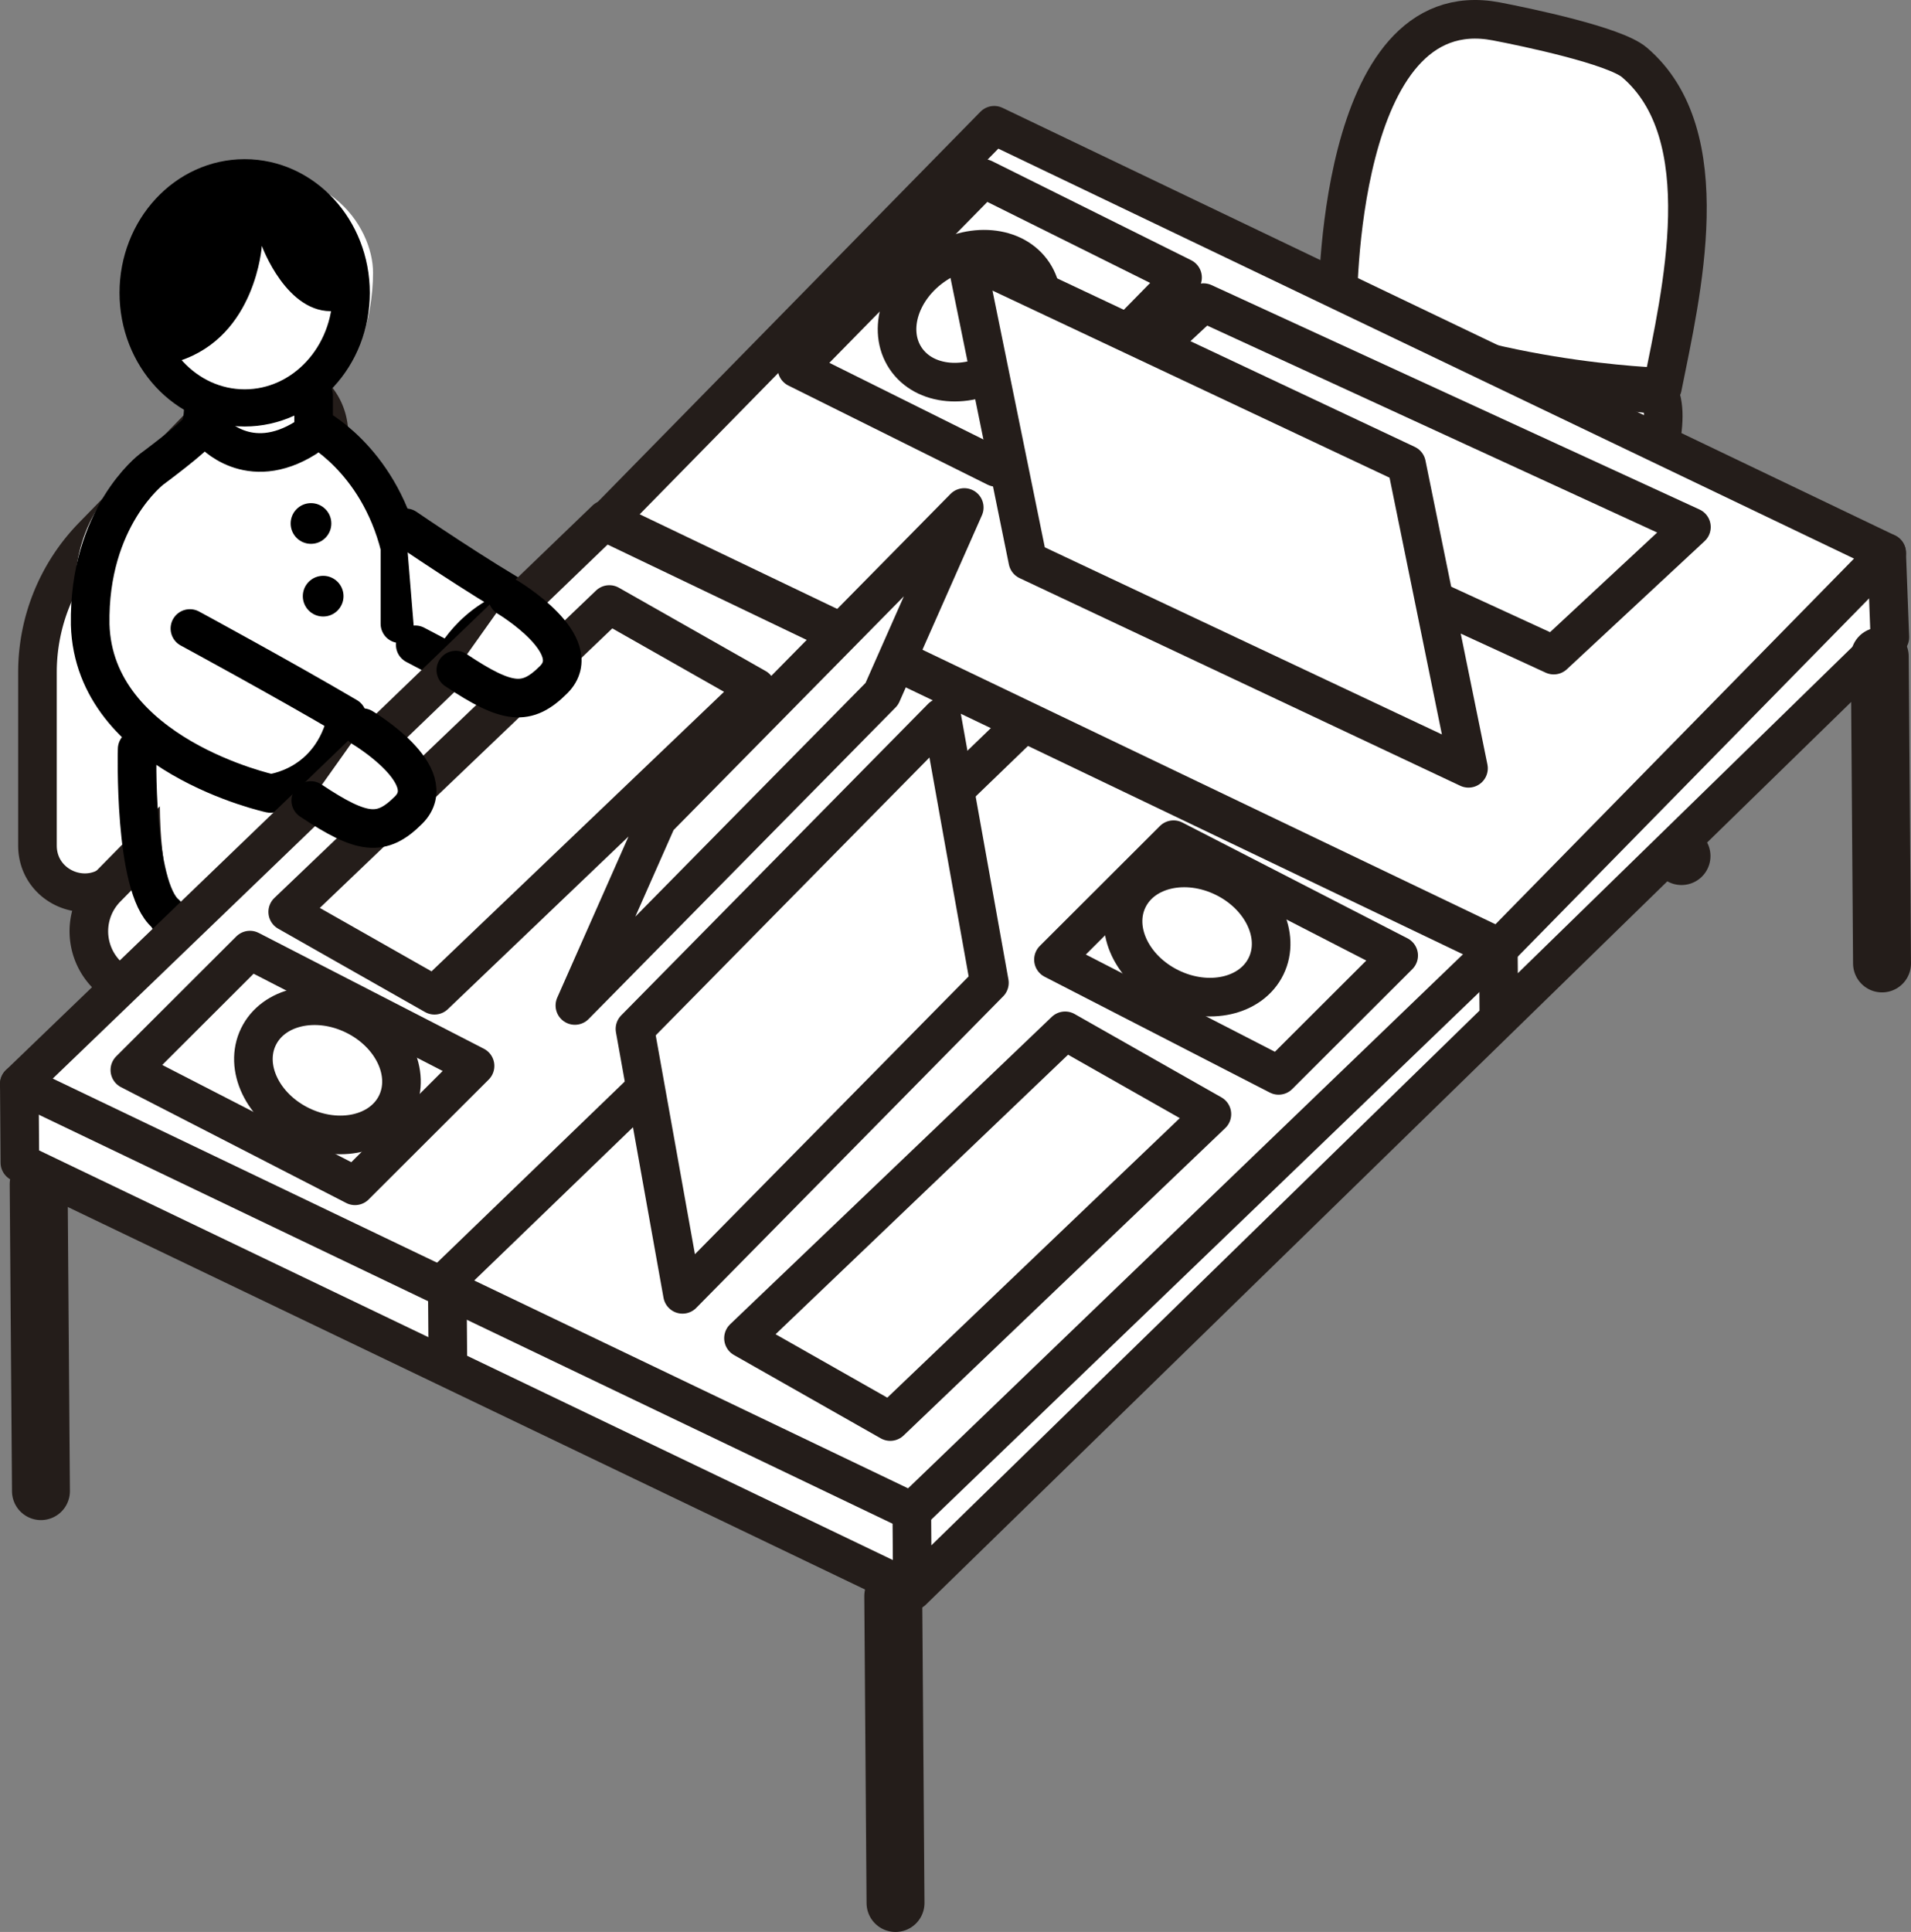 <svg xmlns="http://www.w3.org/2000/svg" width="70.139" height="70.895" viewBox="0 0 70.139 70.895"><rect x="0" y="0" width="70.139" height="70.895" fill="#808080" stroke="none"/><g fill="#fff" stroke="#241d1a" stroke-linecap="round" stroke-linejoin="round" stroke-width="1.417"><path d="M10.981 25.416L4.34 32.234c-1.082 1.11-2.965.344-2.965-1.206v-6.36a7.15 7.15 0 012.029-4.989l5.064-5.197c1.315-1.35 3.606-.418 3.606 1.467v6.782a3.848 3.848 0 01-1.092 2.685z"/><path d="M13.68 40.893l-9.187-4.705a2.262 2.262 0 01-.582-3.6l6.442-6.552a2.454 2.454 0 012.87-.464l8.828 4.521A2.454 2.454 0 0122.683 34l-6.358 6.466a2.262 2.262 0 01-2.644.428z"/></g><path d="M6.724 13.526s-3.38-5.631.915-6.828c4.293-1.196 6.053 1.62 6.053 3.309s-.633 3.8-1.83 4.082l.282 1.126s4.293 3.59 3.941 11.474-4.012 9.503-4.012 9.503-6.546 2.463-6.194-7.532c-.634-1.76-1.69-2.393-1.69-2.393s-3.026-4.505-.281-8.095l2.956-2.605-.14-2.041z" fill="#fff"/><ellipse cx="8.98" cy="10.746" rx="3.911" ry="4.223" fill="none" stroke="#000" stroke-linecap="round" stroke-linejoin="round" stroke-width="1.364"/><path d="M5.926 22.653s8.447 4.681 8.799 5.139.739 1.619.14 2.041-1.407.669-4.012-.774c-.774.07-1.09.07-1.09.07s-4.893-1.69-5.42-3.59 1.583-2.886 1.583-2.886z" fill="#fff"/><path d="M6.97 23.064s3.379 1.83 5.772 3.238c-.563 2.604-2.816 2.815-2.816 2.815S3.45 27.71 3.31 22.923c-.07-3.942 2.252-5.702 2.252-5.702s1.62-1.196 1.76-1.478.14-.739.14-.739m4.048-.493v1.127s2.348 1.156 3.168 4.434v2.816m-9.644 4.599s-.14 5.068 1.056 6.053c1.549 2.464 4.153 1.83 5.28 1.62M7.78 15.849s1.337 1.548 3.449.211" fill="none" stroke="#000" stroke-linecap="round" stroke-linejoin="round" stroke-width="1.417"/><circle cx="11.414" cy="19.21" r=".747"/><circle cx="11.861" cy="21.877" r=".747"/><path d="M14.889 19.368s2.675 1.83 4.434 2.816c-2.04.563-2.745 2.182-2.745 2.182l-1.337-.704" fill="#fff" stroke="#000" stroke-linecap="round" stroke-linejoin="round" stroke-width="1.417"/><path d="M6.583 13.244C9.398 12.33 9.61 9.021 9.61 9.021s.915 2.534 2.674 2.393c1.76-.14-.633-4.857-2.604-4.927-1.97-.07-3.871 1.478-4.012 2.041s-.634 2.182-.493 2.957 1.408 1.76 1.408 1.76z"/><g stroke="#241d1a" stroke-linecap="round" stroke-linejoin="round"><path fill="#fff" stroke-width="2.126" d="M53.927 20.621V33.01"/><path fill="none" stroke-width="2.126" d="M45.386 30.757l8.26-3.66 8.07 4.317"/><path d="M49.098 11.297S49.005-.341 54.918.785c1.108.212 4.346.89 5.067 1.502 3.124 2.653 1.719 8.488 1.033 11.92 0 0-6.945-.188-11.92-2.91z" fill="#fff" stroke-width="1.417"/><path d="M48.817 11.766s-7.04 3.567-7.602 4.88-.845 2.816-.47 3.192 10.043 3.66 12.014 3.566 7.602-5.256 7.602-5.256 1.032-2.44.563-3.66c-1.783-.094-10.136-1.595-12.107-2.722z" fill="#fff" stroke-width="1.417"/><path d="M43.28 17.773s7.602 2.44 8.822 2.44 3.942-1.97 3.942-1.97" fill="#fff" stroke-width="1.417"/></g><path fill="#fff" d="M36.428 4.493L.811 39.828l-.282 3.098L32.91 58.41l36.742-34.77-.14-3.238L36.427 4.493z"/><g stroke="#241d1a" stroke-linecap="round" stroke-linejoin="round"><path fill="none" stroke-width="1.417" d="M54.969 34.844L22.21 19.154 36.49 4.597l32.757 15.69L54.97 34.844z"/><path fill="none" stroke-width="1.417" d="M33.466 55.467L.709 39.777l21.527-20.714 32.757 15.69-21.527 20.714z"/><path fill="none" stroke-width="1.417" d="M37.29 26.813L16.415 46.96l.022 2.91"/><path fill="none" stroke-width="1.417" d="M.709 39.777l.021 2.886 32.757 15.714 35.876-34.992-.117-3.097m-35.78 35.179l.021 2.91m21.506-23.623l.02 2.628"/><path fill="none" stroke-width="2.126" d="M1.419 43.456l.084 11.262m31.282 3.852l.083 11.262m36.125-45.741l.083 11.263"/><path fill="#fff" stroke-width="1.417" d="M36.314 36.065L25.05 47.497l-1.745-9.74 11.264-11.432 1.745 9.74zm-3.95-10.6L21.1 36.897l3.027-6.842 11.264-11.432-3.027 6.842zm12.116 15.42l-11.805 11.28-5.387-3.058 11.805-11.28 5.387 3.058zM27.752 25.241l-11.805 11.28-5.387-3.058 11.805-11.28 5.387 3.058zm19.176 14.221l-8.263-4.249 4.407-4.4 8.263 4.25-4.407 4.399zM13.03 43.514l-8.264-4.249 4.407-4.4 8.263 4.25-4.407 4.399z"/><ellipse cx="43.936" cy="34.221" rx="2.252" ry="2.816" transform="rotate(-64.039 43.936 34.22)" fill="#fff" stroke-width="1.417"/><ellipse cx="12.018" cy="39.276" rx="2.252" ry="2.816" transform="rotate(-64.039 12.018 39.276)" fill="#fff" stroke-width="1.417"/><path fill="#fff" stroke-width="1.417" d="M36.561 17.151l-7.31-3.637 6.842-6.968 7.31 3.637-6.842 6.968z"/><ellipse cx="35.58" cy="11.584" rx="2.816" ry="2.252" transform="rotate(-33.648 35.58 11.584)" fill="#fff" stroke-width="1.417"/><path fill="#fff" stroke-width="1.417" d="M57.026 24.04l-17.907-8.235 5.054-4.699L62.08 19.34l-5.054 4.7z"/><path fill="#fff" stroke-width="1.417" d="M53.898 28.194l-16.174-7.62L35.45 9.42l16.174 7.62 2.274 11.154z"/></g><path d="M11.405 29.375c1.9 1.267 2.604 1.338 3.59.352 1.266-1.267-1.69-3.026-1.69-3.026m3.425-2.112c1.901 1.267 2.605 1.337 3.59.352 1.268-1.267-1.689-3.027-1.689-3.027" fill="#fff" stroke="#000" stroke-linecap="round" stroke-linejoin="round" stroke-width="1.417"/></svg>